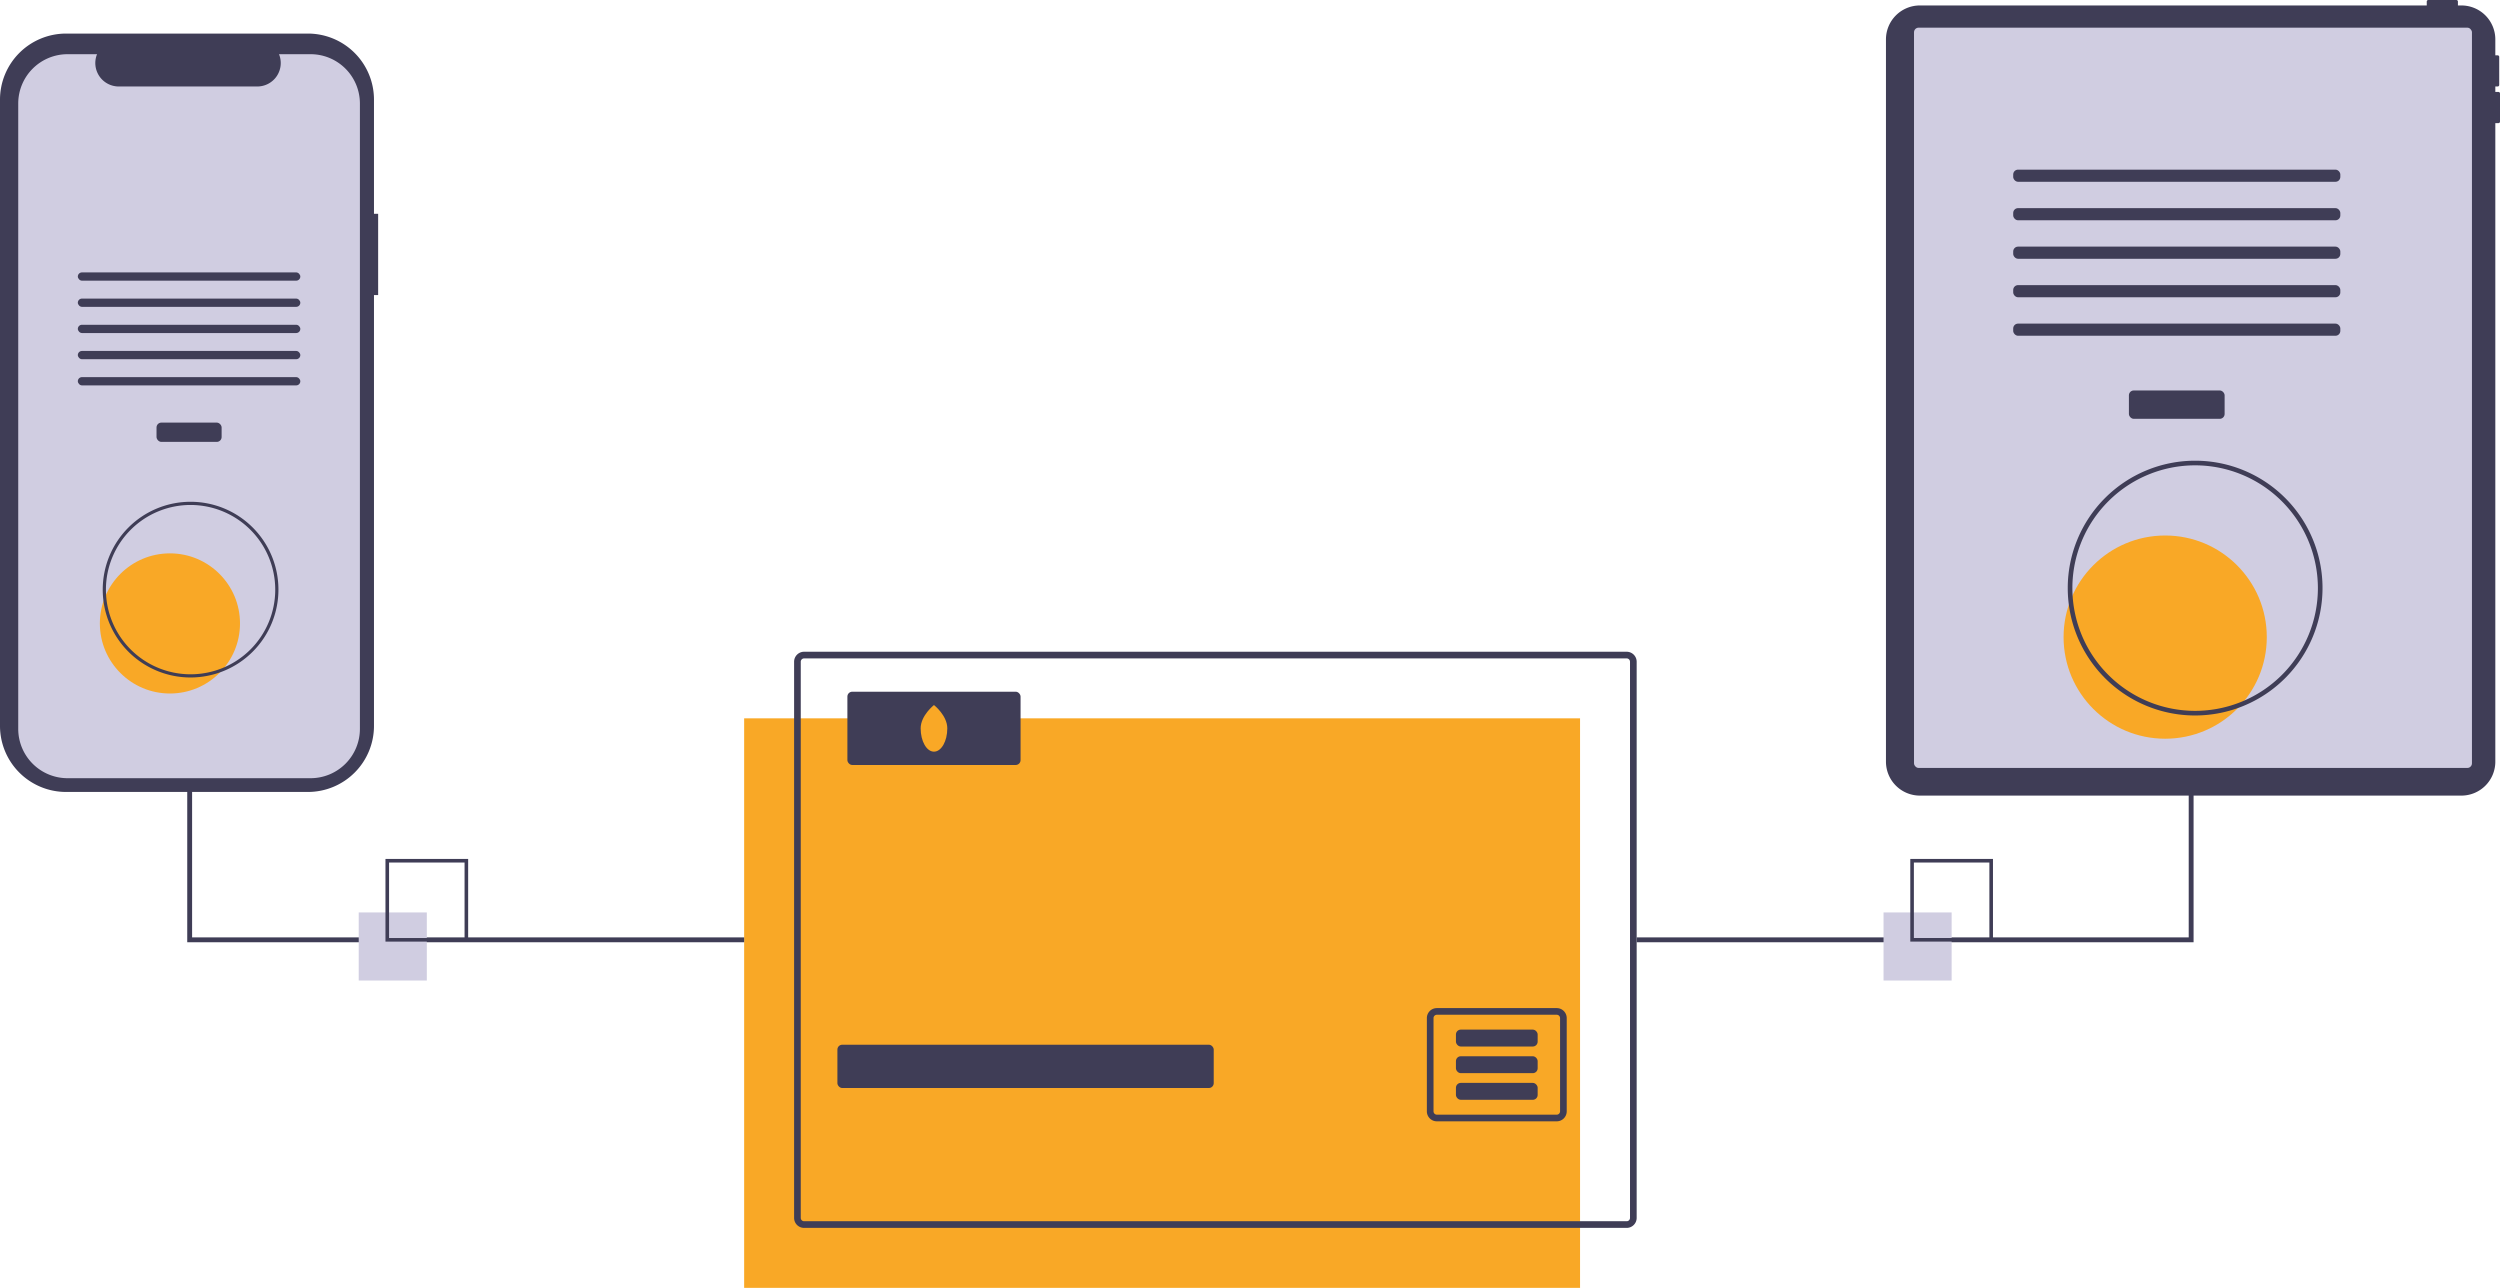 <svg xmlns="http://www.w3.org/2000/svg" data-name="Layer 1" width="1027.992" height="529.556"
     viewBox="0 0 1027.992 529.556">
    <title>online_transactions</title>
    <rect x="305.992" y="295.386" width="343.72" height="234.17" fill="#f9a826"/>
    <path d="M754.886,453.218h-338.24a4.116,4.116,0,0,0-4.11,4.11v228.69a4.11,4.11,0,0,0,4.11,4.11h338.24a4.11,4.11,0,0,0,4.11-4.11v-228.69A4.116,4.116,0,0,0,754.886,453.218Zm1.37,232.8a1.366,1.366,0,0,1-1.37,1.37h-338.24a1.366,1.366,0,0,1-1.37-1.37v-228.69a1.372,1.372,0,0,1,1.37-1.37h338.24a1.372,1.372,0,0,1,1.37,1.37Z"
          transform="translate(-86.004 -185.222)" fill="#3f3d56"/>
    <rect x="344.335" y="429.587" width="154.743" height="17.802" rx="2" fill="#3f3d56"/>
    <path d="M726.126,599.748h-49.29a4.11,4.11,0,0,0-4.11,4.11v38.34a4.11,4.11,0,0,0,4.11,4.11h49.29a4.11,4.11,0,0,0,4.11-4.11v-38.34A4.11,4.11,0,0,0,726.126,599.748Zm1.37,42.45a1.372,1.372,0,0,1-1.37,1.37h-49.29a1.372,1.372,0,0,1-1.37-1.37v-38.34a1.366,1.366,0,0,1,1.37-1.37h49.29a1.366,1.366,0,0,1,1.37,1.37Z"
          transform="translate(-86.004 -185.222)" fill="#3f3d56"/>
    <rect x="598.676" y="423.372" width="33.603" height="6.952" rx="2" fill="#3f3d56"/>
    <rect x="598.676" y="434.328" width="33.603" height="6.952" rx="2" fill="#3f3d56"/>
    <rect x="598.676" y="445.283" width="33.603" height="6.952" rx="2" fill="#3f3d56"/>
    <rect x="348.444" y="284.431" width="71.209" height="30.127" rx="2" fill="#3f3d56"/>
    <path d="M475.53,484.716c0,5.294-2.452,9.586-5.478,9.586s-5.478-4.292-5.478-9.586,5.478-9.586,5.478-9.586S475.53,479.422,475.53,484.716Z"
          transform="translate(-86.004 -185.222)" fill="#f9a826"/>
    <polygon
            points="901.992 161.837 899.992 161.837 899.992 385.451 672.992 385.451 672.992 387.451 901.992 387.451 901.992 161.837"
            fill="#3f3d56"/>
    <polygon
            points="305.992 387.451 76.992 387.451 76.992 161.837 78.992 161.837 78.992 385.451 305.992 385.451 305.992 387.451"
            fill="#3f3d56"/>
    <path d="M1113.355,223.032h-1.282v-2.243h.961a.641.641,0,0,0,.641-.641V208.613a.641.641,0,0,0-.641-.641h-.961v-6.551a13.956,13.956,0,0,0-13.956-13.956h-1.424v-1.602a.641.641,0,0,0-.641-.641h-11.535a.641.641,0,0,0-.641.641v1.602H875.461a13.956,13.956,0,0,0-13.956,13.956v296.994a13.956,13.956,0,0,0,13.956,13.956h222.657a13.956,13.956,0,0,0,13.956-13.956V235.849h1.282a.641.641,0,0,0,.641-.641V223.673A.641.641,0,0,0,1113.355,223.032Z"
          transform="translate(-86.004 -185.222)" fill="#3f3d56"/>
    <rect x="787.035" y="11.372" width="229.423" height="304.406" rx="1.905" fill="#d0cde1"/>
    <rect x="875.401" y="160.558" width="39.357" height="11.663" rx="2" fill="#3f3d56"/>
    <rect x="827.821" y="69.754" width="134.517" height="4.998" rx="2" fill="#3f3d56"/>
    <rect x="827.821" y="85.582" width="134.517" height="4.998" rx="2" fill="#3f3d56"/>
    <rect x="827.821" y="101.41" width="134.517" height="4.998" rx="2" fill="#3f3d56"/>
    <rect x="827.821" y="117.239" width="134.517" height="4.998" rx="2" fill="#3f3d56"/>
    <rect x="827.821" y="133.067" width="134.517" height="4.998" rx="2" fill="#3f3d56"/>
    <circle cx="890.317" cy="261.978" r="41.78" fill="#f9a826"/>
    <path d="M988.636,479.426a52.382,52.382,0,1,1,52.382-52.382A52.441,52.441,0,0,1,988.636,479.426Zm0-102.859a50.477,50.477,0,1,0,50.477,50.477A50.534,50.534,0,0,0,988.636,376.567Z"
          transform="translate(-86.004 -185.222)" fill="#3f3d56"/>
    <path d="M241.496,273.134h-1.713V226.196a27.167,27.167,0,0,0-27.167-27.167H113.171A27.167,27.167,0,0,0,86.004,226.196V483.703a27.167,27.167,0,0,0,27.167,27.167h99.445A27.167,27.167,0,0,0,239.783,483.703V306.545H241.496Z"
          transform="translate(-86.004 -185.222)" fill="#3f3d56"/>
    <path d="M233.997,227.792V484.924a20.288,20.288,0,0,1-20.285,20.292H113.787a20.288,20.288,0,0,1-20.285-20.292V227.792a20.287,20.287,0,0,1,20.285-20.285h12.123a9.638,9.638,0,0,0,8.925,13.276h56.972a9.637,9.637,0,0,0,8.925-13.276h12.98A20.287,20.287,0,0,1,233.997,227.792Z"
          transform="translate(-86.004 -185.222)" fill="#d0cde1"/>
    <rect x="64.362" y="173.773" width="26.768" height="7.933" rx="2" fill="#3f3d56"/>
    <rect x="32" y="112.012" width="91.492" height="3.4" rx="1.7" fill="#3f3d56"/>
    <rect x="32" y="122.778" width="91.492" height="3.4" rx="1.7" fill="#3f3d56"/>
    <rect x="32" y="133.544" width="91.492" height="3.4" rx="1.7" fill="#3f3d56"/>
    <rect x="32" y="144.309" width="91.492" height="3.4" rx="1.7" fill="#3f3d56"/>
    <rect x="32" y="155.075" width="91.492" height="3.4" rx="1.7" fill="#3f3d56"/>
    <circle cx="69.875" cy="256.355" r="28.813" fill="#f9a826"/>
    <path d="M164.371,463.801A36.125,36.125,0,1,1,200.496,427.677,36.165,36.165,0,0,1,164.371,463.801Zm0-70.936a34.811,34.811,0,1,0,34.811,34.811A34.85,34.85,0,0,0,164.371,392.866Z"
          transform="translate(-86.004 -185.222)" fill="#3f3d56"/>
    <rect x="147.505" y="375.19" width="28" height="28" fill="#d0cde1"/>
    <path d="M278.509,572.412h-34v-34h34Zm-32.522-1.478h31.043V539.89H245.987Z"
          transform="translate(-86.004 -185.222)" fill="#3f3d56"/>
    <rect x="774.505" y="375.19" width="28" height="28" fill="#d0cde1"/>
    <path d="M905.509,572.412h-34v-34h34Zm-32.522-1.478h31.043V539.89H872.987Z"
          transform="translate(-86.004 -185.222)" fill="#3f3d56"/>
</svg>